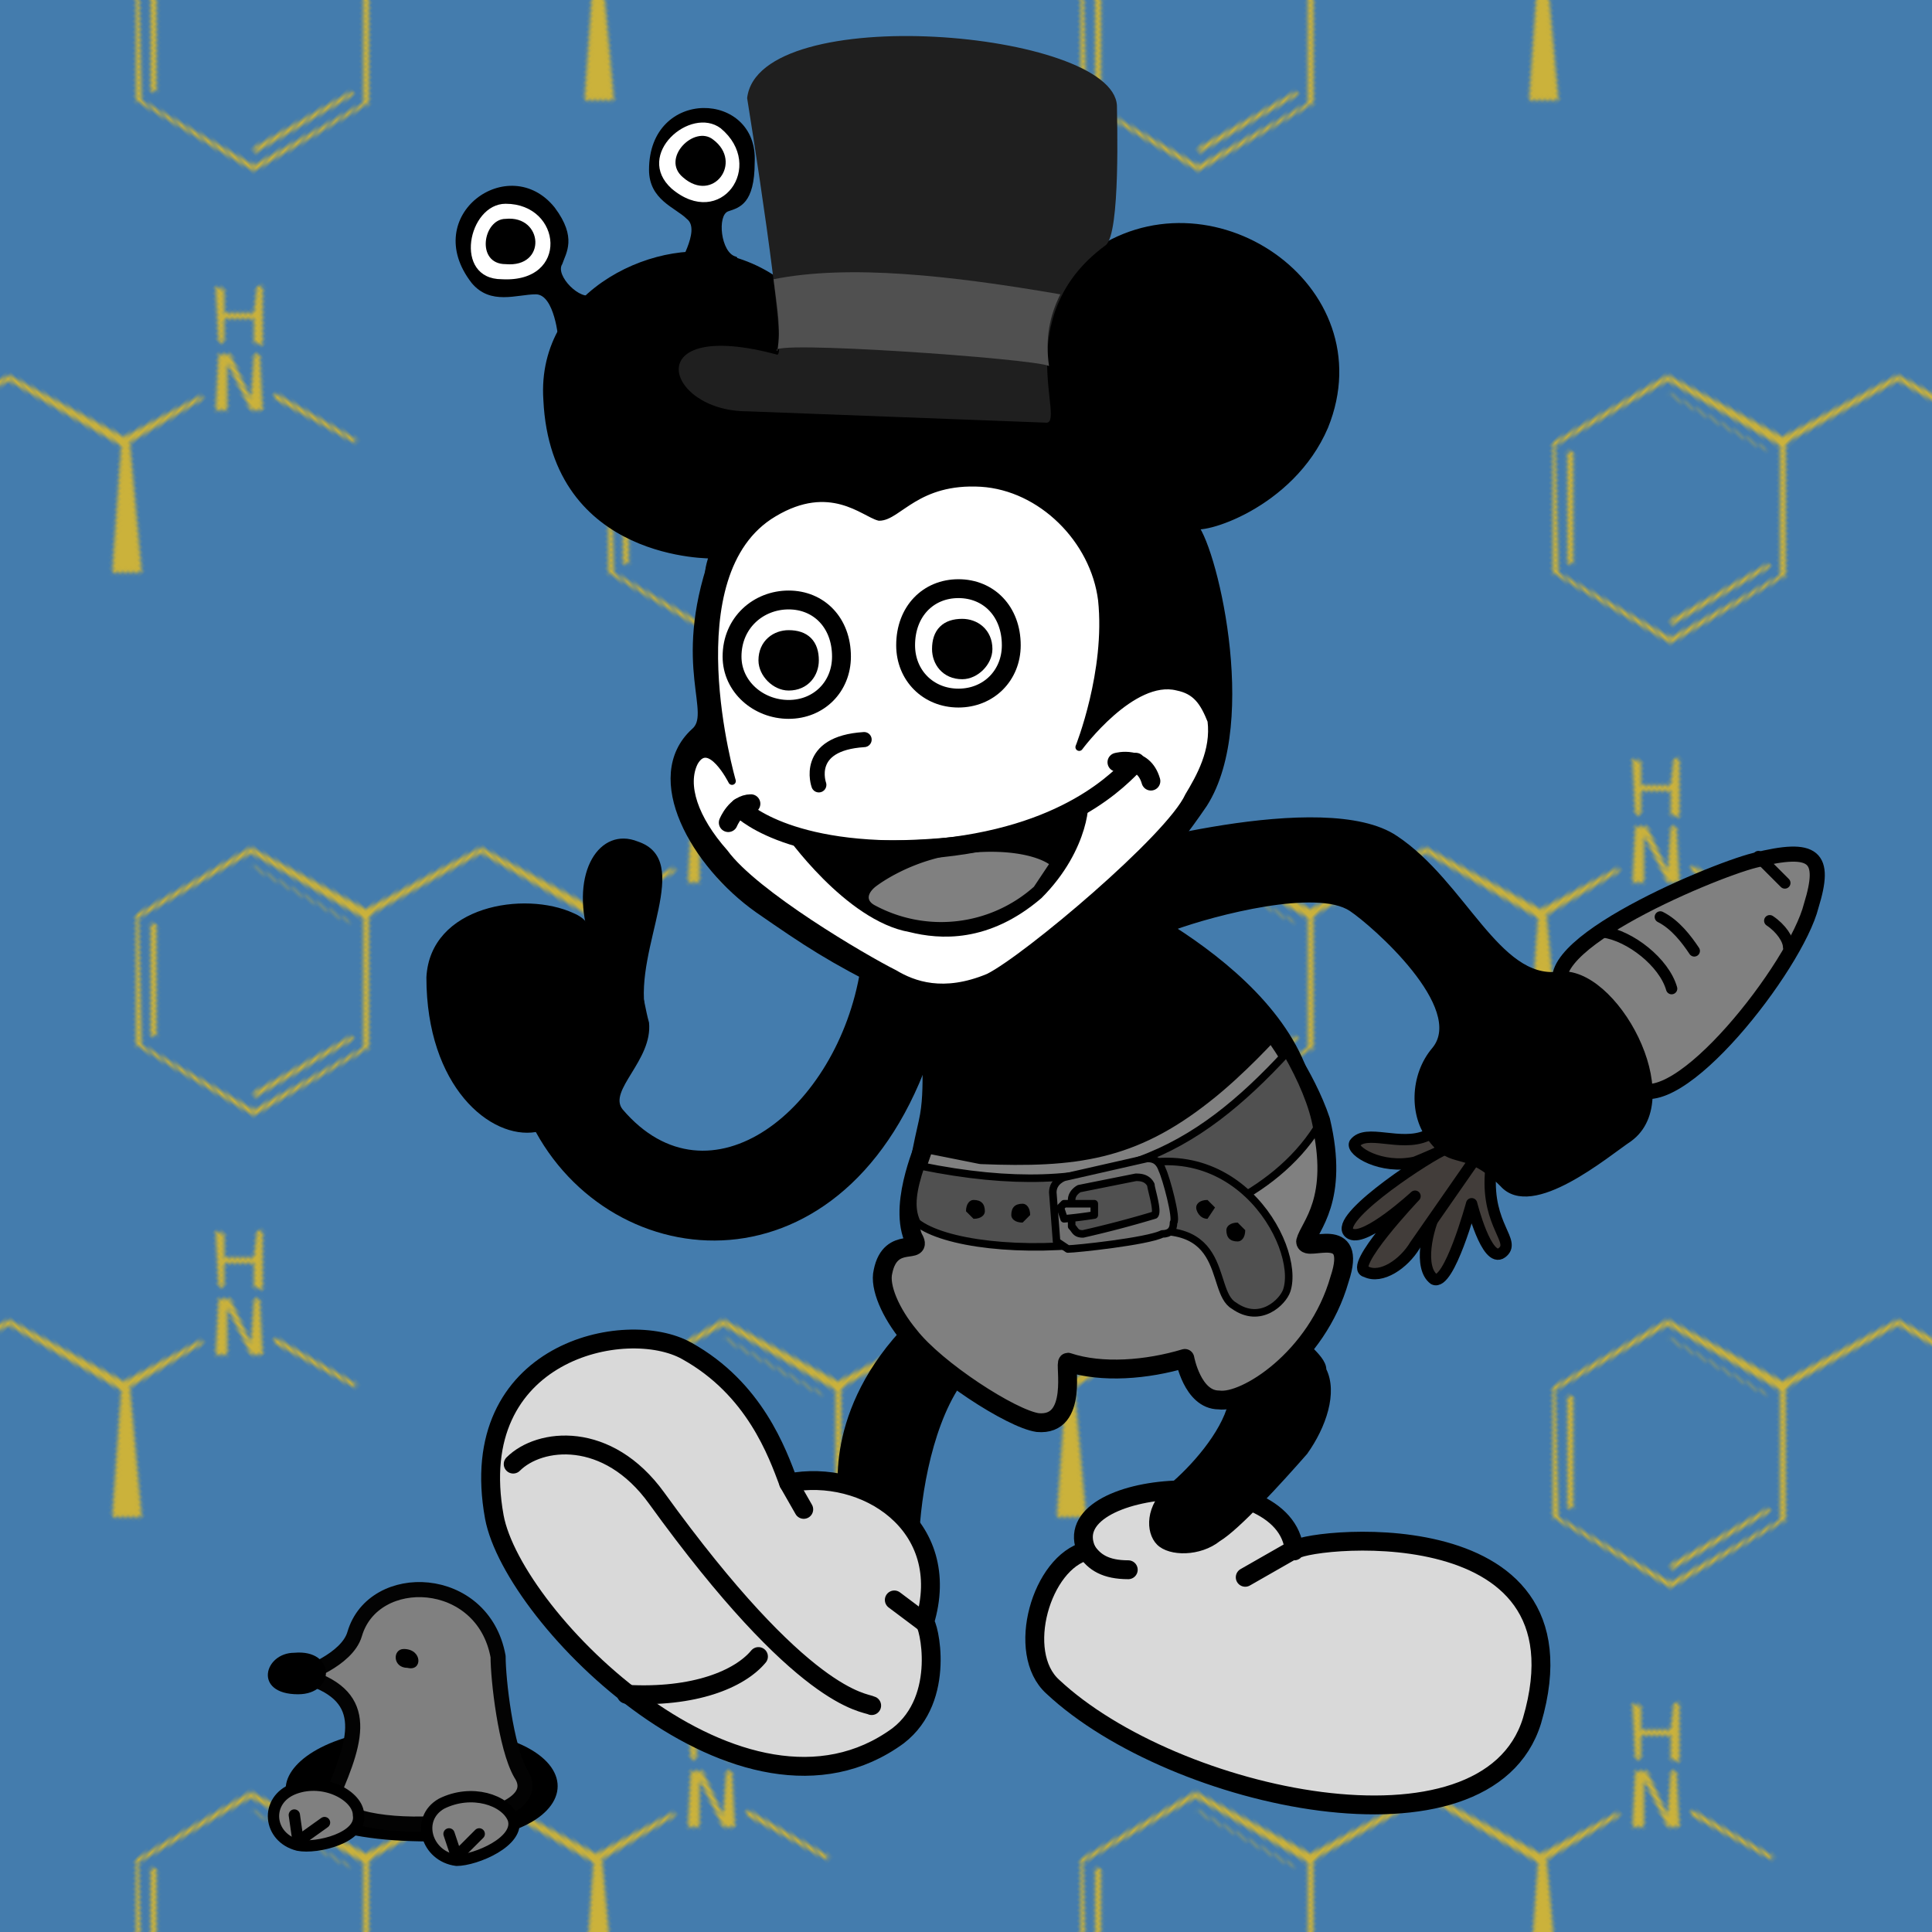 <svg width='512' height='512' viewBox='0 0 512 512' xmlns='http://www.w3.org/2000/svg'><path fill='#447CAD' fill-rule='evenodd' d='M0 512h512V0H0Z'/><defs><pattern id='c' width='177' height='177' x='0' y='0' patternTransform='rotate(-45)' patternUnits='userSpaceOnUse' viewBox='0 0 160 160'><path fill='#CBB23B' fill-rule='evenodd' d='m45 80-31-8-8-32 22-22 31 8 9 30 30 9 9 30 20 6v1l-20-5-20 24-5-5 23-20-8-30-28-8h-2Zm-30-9 29 8 22-22-8-30-30-8L7 41l8 30Zm2-2 1-1 26 7v1l-27-7Zm-6-27-1-1 19-19 1 1-19 19Zm52 14-7-26v-1l7 26v1Zm82 79-6-21 1-1 6 22h-1Zm-10-21-2-2 4-12-8 8-2-2 10-9 2 2-4 11 8-7 1 1-9 10Zm4-19 9-10 1 2-4 4 5 5 5-4 1 1-10 10-1-2 4-4-5-5-4 4-1-1Z'/></pattern></defs><g><animateTransform id='b' fill='freeze' attributeName='transform' begin='a.end;0s;' dur='3s' from='0,0' to='512,0' type='translate'/><animateTransform id='a' fill='freeze' attributeName='transform' begin='b.end;' dur='3s' from='0,0' to='512,0' type='translate'/><path fill='url(#c)' fill-rule='evenodd' d='M0 0h512v512H0Z'/></g><g><animateTransform fill='freeze' attributeName='transform' begin='a.end;0s;' dur='3s' from='0,0' to='512,0' type='translate'/><animateTransform fill='freeze' attributeName='transform' begin='b.end;' dur='3s' from='0,0' to='512,0' type='translate'/><path fill='url(#c)' fill-rule='evenodd' d='M-512 0H0v512h-512Z'/></g><path fill='#423d3a' fill-rule='evenodd' stroke='#000' stroke-linecap='round' stroke-linejoin='round' stroke-width='3' d='M381 320s4-12 7-14c2-3 8-3 7 5-1 14 7 18 3 21s-8-13-8-13-6 22-10 20c-4-3-2-13 1-19Zm-6-12s15-6 17-9c3-2-9-1-14 2-7 3-16-2-19 2-1 2 7 7 16 5Z'/><path fill='#423d3a' fill-rule='evenodd' stroke='#000' stroke-linecap='round' stroke-linejoin='round' stroke-width='3' d='m375 330 16-23c1-4-1-7-9-2-6 3-30 19-24 22 4 2 17-10 17-10s-18 19-13 20c4 2 10-2 13-7Z'/><path fill='gray' fill-rule='evenodd' stroke='#000' stroke-linecap='round' stroke-linejoin='round' stroke-width='4' d='M416 264c-15-11 37-33 49-36 16-4 19-1 15 12-4 16-36 57-47 48 0 0-6-19-17-24Z'/><path fill='none' stroke='#000' stroke-linecap='round' stroke-linejoin='round' stroke-width='3' d='M443 262c-2-7-11-14-18-15m24 5c-2-3-5-7-9-9m33-9-7-7m8 24c0-2-2-5-5-7'/><path fill='#d9d9d9' fill-rule='evenodd' stroke='#000' stroke-linecap='round' stroke-linejoin='round' stroke-width='5' d='M343 411c-2-24-64-19-55 0-12 3-19 27-9 36 32 30 115 48 127 9 17-58-63-48-63-45Z'/><path fill='none' stroke='#000' stroke-linecap='round' stroke-linejoin='round' stroke-width='5' d='M288 411c2 3 5 5 11 5m31 2 14-8'/><path fill-rule='evenodd' stroke='#000' stroke-linecap='round' stroke-linejoin='round' d='M289 234c0-2 1-5 4-8 0 0 58-17 77-4 18 12 27 38 43 36 15-2 34 33 19 44-6 4-26 21-34 12-10-10-13-4-19-12-5-6-5-17 1-24 9-11-16-33-22-37-9-6-36 1-47 5 14 9 31 23 36 41 6 24 0 39 0 43-1 3 13-5 9 10-2 6-5 12-9 17 2 2 4 4 4 6 3 6 0 15-5 22-7 8-18 20-23 23-5 4-13 4-16 1s-3-10 3-15 14-14 16-22h-3c-8 0-9-11-9-11-10 3-22 3-31 1-2 0 2 17-9 16-4-1-12-5-20-11-8 12-11 32-11 44 1 3-20-13-20-13s-5-22 16-45c-17-22 4-22 4-22-3-3-5-8 1-34 2-9 0-17 2-36 3-13 27-28 43-27Z'/><path fill='gray' fill-rule='evenodd' stroke='#000' stroke-linecap='round' stroke-linejoin='round' stroke-width='5' d='M319 290c-19 15-34 17-59 16l-15-3c1-1-7 15-3 25 3 5-6-1-8 9-1 4 2 11 7 17 7 9 27 22 34 23 11 1 7-16 8-16 9 3 21 2 31-1 0 0 2 11 9 11 7 1 26-11 32-32 5-15-9-7-9-10 1-4 9-11 4-32-4-12-13-24-13-24s-9 10-18 17Z'/><path fill='#505050' fill-rule='evenodd' stroke='#000' stroke-linecap='round' stroke-linejoin='round' stroke-width='2' d='M244 309c49 10 73-4 97-30 4 7 7 14 8 20-23 36-92 36-106 25-2-4-1-9 1-15Z'/><path fill='#505050' fill-rule='evenodd' stroke='#000' stroke-linecap='round' stroke-linejoin='round' stroke-width='2' d='M327 346c-7-4 0-26-32-18-3-4-7-12-3-16 34-16 53 18 49 30-1 3-7 9-14 4Z'/><path fill-rule='evenodd' d='m328 324 2 2c0 2-1 3-2 3-2 0-3-1-3-3 0-1 1-2 3-2Zm-8-6 2 2-2 3c-2 0-3-2-3-3s1-2 3-2Zm-49 1c1 0 2 1 2 3l-2 2c-2 0-3-1-3-2 0-2 1-3 3-3Zm-13-1c2 0 3 1 3 3 0 1-1 2-3 2l-2-2c0-2 1-3 2-3Z'/><path fill='#717171' fill-rule='evenodd' stroke='#000' stroke-linecap='round' stroke-linejoin='round' stroke-width='2' d='m279 316 1 13 3 2c2 0 21-2 25-4 2 0 3-1 3-3 1-1-2-12-3-14-1-3-3-3-4-3l-22 5s-3 1-3 4Z'/><path fill='#505050' fill-rule='evenodd' stroke='#000' stroke-linecap='round' stroke-linejoin='round' stroke-width='2' d='M284 318v7c1 1 1 2 3 2a281 281 0 0 0 19-5c1-1-1-7-1-8-1-2-3-2-4-2l-15 3s-2 1-2 3Z'/><path fill='#717171' fill-rule='evenodd' stroke='#000' stroke-linecap='round' stroke-linejoin='round' stroke-width='2' d='m281 320 1 3s0 0 0 0a121 121 0 0 0 8-1v-3h-8l-1 1Z'/><path fill-rule='evenodd' d='M228 257c-6 37-40 64-63 37-4-5 8-13 7-23-2-7-1-13-11-18-7-4-2-8-9-11-13-6-38-2-39 17 0 29 17 43 29 41 22 40 85 44 106-25 3-10-19-19-20-18Z'/><path fill-rule='evenodd' d='M156 248c-5-17 3-29 13-25 15 5-1 28 2 45 2 11-14-15-15-20Z'/><path fill='#d9d9d9' fill-rule='evenodd' stroke='#000' stroke-linecap='round' stroke-linejoin='round' stroke-width='5' d='M209 393c20-4 44 11 36 37 1 0 6 20-7 30-41 30-102-31-107-58-8-44 35-53 51-44 18 10 24 27 27 35Z'/><path fill='none' stroke='#000' stroke-linecap='round' stroke-linejoin='round' stroke-width='5' d='M136 388c7-7 25-9 38 9 39 54 55 54 57 55m-65-3c18 1 30-4 35-10m36-15 8 6m-36-37 4 7'/><path fill-rule='evenodd' stroke='#000' stroke-linecap='round' stroke-linejoin='round' stroke-width='2' d='M189 147s-42 1-44-41c-2-29 31-43 49-37 28 8 30 40 30 40 13-7-45 67-35 38Z'/><path fill-rule='evenodd' d='M125 75c-14-18 10-35 22-20 6 8 3 12 2 15-2 3 5 10 8 8 4-2-6 12-9 12 0 0-1-12-6-12s-12 3-17-3Z'/><path fill='#fff' fill-rule='evenodd' d='M134 54c-10 0-14 20-1 20 18 1 16-20 1-20Z'/><path fill-rule='evenodd' d='M134 58c-6 0-8 12 0 12 11 1 10-13 0-12Zm38-13c0-22 29-21 28-2 0 11-4 12-7 13s-2 11 2 12c3 1-13 5-15 3-1 0 6-10 2-13-3-3-10-5-10-13Z'/><path fill='#fff' fill-rule='evenodd' d='M191 34c-8-6-23 7-13 16 13 11 25-6 13-16Z'/><path fill-rule='evenodd' d='M189 37c-5-4-14 5-8 10 8 7 16-4 8-10Z'/><path fill-rule='evenodd' stroke='#000' stroke-linecap='round' stroke-linejoin='round' stroke-width='2' d='M189 148s-42 1-44-41c-2-29 31-43 49-37 28 8 30 40 30 40 13-7 29-9 47-5 0 0 3-26 18-37 31-23 77 8 62 45-9 21-33 28-35 26 5 4 18 49 3 74-18 29-34 35-52 47-16 10-22 7-31 2-16-8-22-12-35-21-17-12-30-35-17-47 6-5-5-17 5-46Z' visibility='hidden'/><path fill-rule='evenodd' stroke='#000' stroke-linecap='round' stroke-linejoin='round' stroke-width='2' d='M189 148s-42 1-44-41c-2-29 31-43 49-37 28 8 30 40 30 40 13-7-45 67-35 38Z' visibility='hidden'/><path fill-rule='evenodd' stroke='#000' stroke-linecap='round' stroke-linejoin='round' stroke-width='2' d='M189 148c5-17 17-29 35-38 13-7 29-9 47-5 0 0 3-26 18-37 31-23 77 8 62 45-9 21-33 28-35 26 5 4 17 52 3 74-19 28-34 35-52 47-16 10-22 7-31 2-16-8-22-12-35-21-17-12-30-35-17-47 6-5-5-17 5-46Z'/><path fill-rule='evenodd' stroke='#000' stroke-linecap='round' stroke-linejoin='round' stroke-width='2' d='M189 148c5-17 17-29 35-38 13-7 29-9 47-5 0 0 6-28 24-30 60-8 100 93 74 107-30 15-51-41-53-43 5 4 17 52 3 74-19 28-34 35-52 47-16 10-22 7-31 2-16-8-22-12-35-21-17-12-30-35-17-47 6-5-5-17 5-46Z' visibility='hidden'/><path fill='#fff' fill-rule='evenodd' stroke='#000' stroke-linecap='round' stroke-linejoin='round' stroke-width='2' d='M194 207s-16-55 11-71c15-9 24 0 28 1 5 0 10-10 27-9 16 1 30 15 32 31 2 19-6 39-6 39s14-19 26-16c5 1 7 4 9 9 1 8-3 15-6 20-5 11-43 43-53 48-12 5-20 2-25-1-8-4-37-21-45-32-8-9-11-18-8-24 4-7 10 5 10 5Z'/><path fill='none' stroke='#000' stroke-linecap='round' stroke-linejoin='round' stroke-width='5' d='M193 218s2-5 6-5m97-11s7-2 9 5'/><path fill-rule='evenodd' d='M241 247c8 2 21 3 35-9 13-13 13-27 12-26-16 10-50 13-80 9 0 0 16 23 33 26Z'/><path fill='gray' fill-rule='evenodd' d='m278 229-4 6a37 37 0 0 1-42 5c-4-2 0-5 0-5s10-8 25-9c11-1 18 1 21 3Z'/><path fill='none' stroke='#000' stroke-linecap='round' stroke-linejoin='round' stroke-width='5' d='M196 214s12 13 50 11c37-3 51-19 55-23'/><path fill='#fff' fill-rule='evenodd' stroke='#000' stroke-linecap='round' stroke-linejoin='round' stroke-width='5' d='M209 159c8 0 14 6 14 15 0 8-6 14-14 14s-15-6-15-14c0-9 7-15 15-15Z'/><path fill-rule='evenodd' stroke='#000' stroke-linecap='round' stroke-linejoin='round' stroke-width='4' d='M209 169c4 0 6 2 6 6 0 3-2 6-6 6-3 0-6-3-6-6 0-4 3-6 6-6Z'/><path fill='#fff' fill-rule='evenodd' stroke='#000' stroke-linecap='round' stroke-linejoin='round' stroke-width='5' d='M254 156c8 0 14 6 14 15 0 8-6 14-14 14s-14-6-14-14c0-9 6-15 14-15Z'/><path fill-rule='evenodd' stroke='#000' stroke-linecap='round' stroke-linejoin='round' stroke-width='4' d='M255 166c3 0 6 2 6 6 0 3-3 6-6 6-4 0-6-3-6-6 0-4 2-6 6-6Z'/><path fill='none' stroke='#000' stroke-linecap='round' stroke-linejoin='round' stroke-width='4' d='M217 208s-4-11 12-12'/><path fill-rule='evenodd' d='M108 458c-38 1-50 30 6 30 46 1 46-32-6-30Z'/><path fill='gray' fill-rule='evenodd' stroke='#030303' stroke-linecap='round' stroke-linejoin='round' stroke-width='4' d='M80 444c18 5 15 16 8 32 1 12 60 9 50-6-4-7-6-25-6-31-4-22-33-23-38-6-2 7-14 11-14 11Z'/><path fill-rule='evenodd' d='M107 437c-3 0-3 5 1 5 4 1 4-5-1-5Zm-29 1c-8 0-11 11 1 11 10 0 10-12-1-11Z'/><path fill='gray' fill-rule='evenodd' stroke='#000' stroke-linecap='round' stroke-linejoin='round' stroke-width='3' d='M136 482c-2-5-11-8-19-4-7 4-4 14 4 15 5 0 17-5 15-11Z'/><path fill='none' stroke='#000' stroke-linecap='round' stroke-linejoin='round' stroke-width='3' d='m119 486 2 6 6-6'/><path fill='gray' fill-rule='evenodd' stroke='#000' stroke-linecap='round' stroke-linejoin='round' stroke-width='3' d='M95 481c0-5-9-10-17-7s-7 13 1 15c5 1 17-2 16-8Z'/><path fill='none' stroke='#000' stroke-linecap='round' stroke-linejoin='round' stroke-width='3' d='m78 481 1 7 7-5'/><path fill='#1f1f1f' fill-rule='evenodd' d='M198 26s11 68 8 68c-37-10-30 15-8 15l79 3c6 1-10-28 16-47 4-3 3-34 3-37-1-20-95-28-98-2Z'/><path fill='#505050' fill-rule='evenodd' d='M206 93c1-6 0-11-1-19 20-4 47-1 76 4-3 6-4 12-3 19-4-2-76-7-72-4Z'/></svg>
